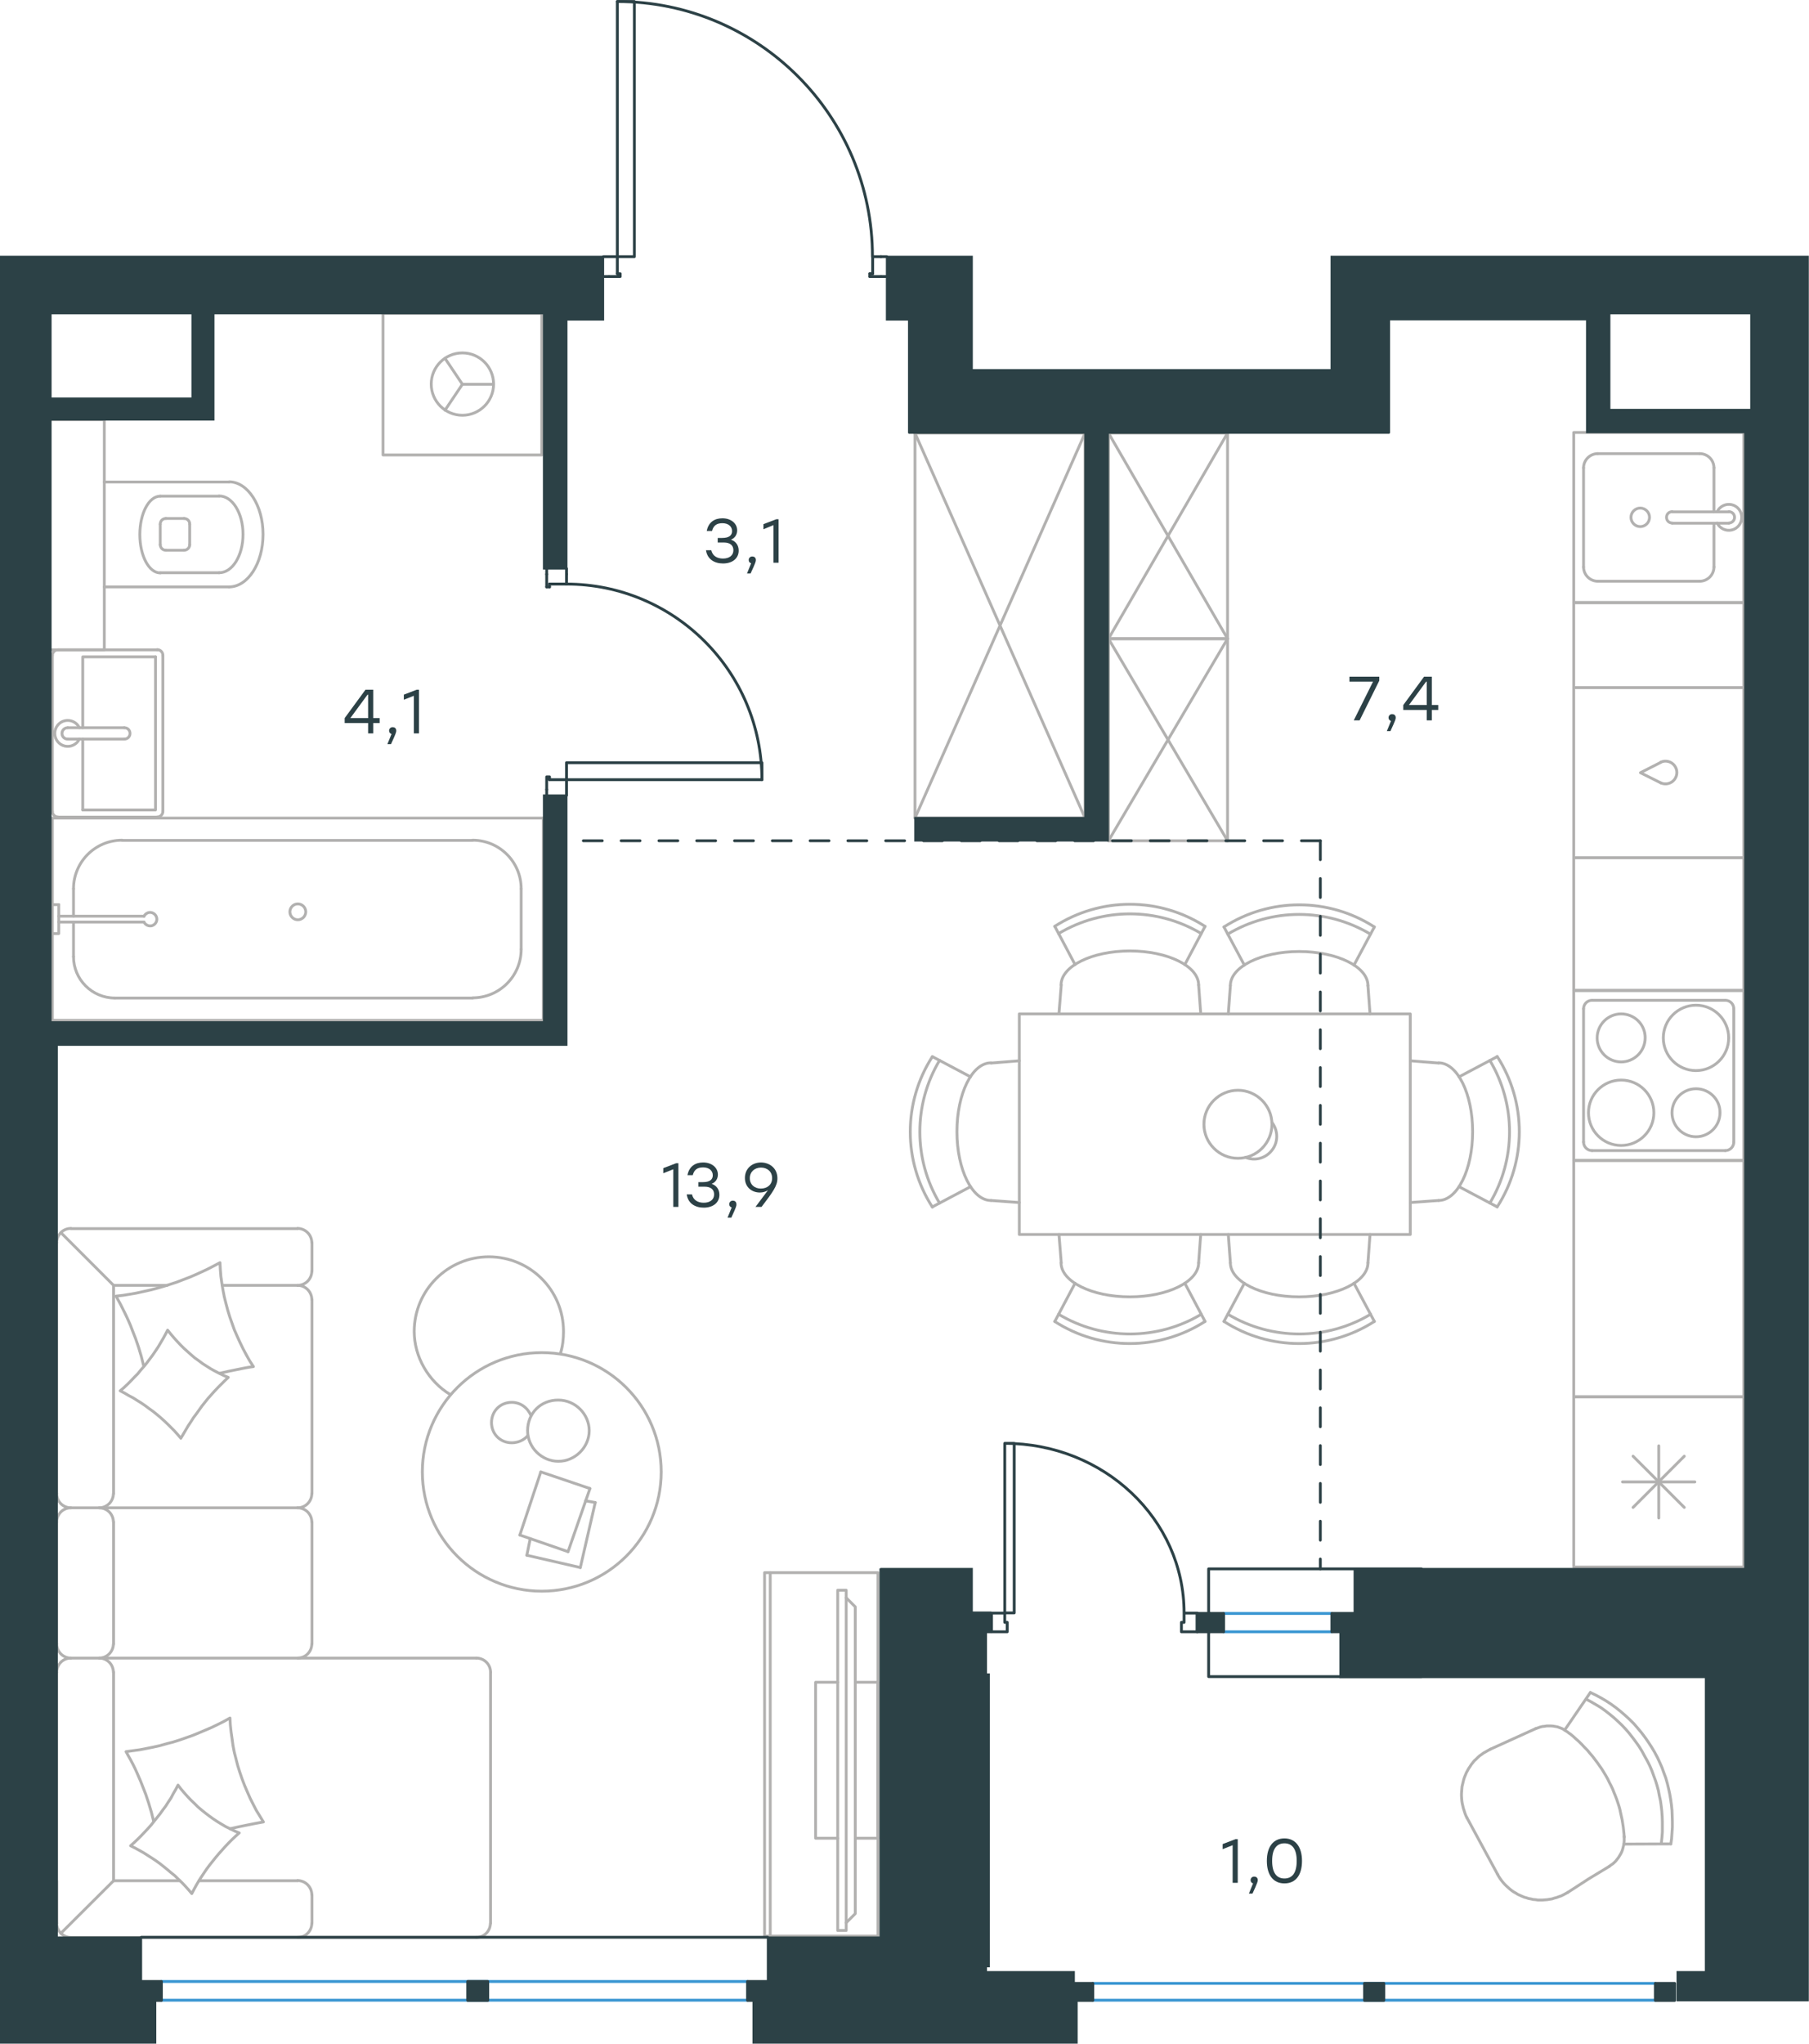 <?xml version="1.0" encoding="utf-8"?>
<!-- Generator: Adobe Illustrator 26.5.0, SVG Export Plug-In . SVG Version: 6.00 Build 0)  -->
<svg version="1.1" id="Слой_1" xmlns="http://www.w3.org/2000/svg" xmlns:xlink="http://www.w3.org/1999/xlink" x="0px" y="0px"
	 viewBox="0 0 957.3 1081.2" style="enable-background:new 0 0 957.3 1081.2;" xml:space="preserve">
<style type="text/css">
	.st0{fill:none;stroke:#B2B1B0;stroke-width:1.5;stroke-linecap:round;stroke-linejoin:round;stroke-miterlimit:10;}
	.st1{fill:none;stroke:#B2B1B0;stroke-width:1.5;stroke-linecap:round;stroke-linejoin:round;stroke-miterlimit:22.926;}
	.st2{fill:none;stroke:#2C4146;stroke-width:1.5;stroke-linecap:round;stroke-linejoin:round;stroke-miterlimit:10;}
	.st3{fill:none;stroke:#3996D2;stroke-width:1.5;stroke-linecap:round;stroke-linejoin:round;stroke-miterlimit:22.926;}
	.st4{fill:none;stroke:#2C4146;stroke-width:1.5;stroke-linecap:round;stroke-linejoin:round;stroke-miterlimit:22.926;}
	.st5{fill:#2C4146;}
	.st6{fill:#2C4146;stroke:#2C4146;stroke-miterlimit:10;}
	
		.st7{fill:none;stroke:#2D4146;stroke-width:1.5;stroke-linecap:round;stroke-linejoin:round;stroke-miterlimit:22.926;stroke-dasharray:10,10,0,0;}
</style>
<g>
	<line class="st0" x1="574.2" y1="432.8" x2="484.2" y2="229.1"/>
	<polyline class="st0" points="484.2,229.1 574.2,229.1 484.2,432.8 	"/>
	<polyline class="st0" points="574.2,229.1 574.2,432.8 484.2,432.8 484.2,229.1 	"/>
	<line class="st0" x1="907" y1="300" x2="907" y2="276.8"/>
	<path class="st0" d="M868,278.6c2.7,0,4.9-2.2,4.9-4.9c0-2.7-2.2-4.9-4.9-4.9c-2.7,0-4.9,2.2-4.9,4.9
		C863.1,276.4,865.3,278.6,868,278.6z"/>
	<path class="st0" d="M884.9,270.7c-1.7,0-3,1.3-3,3c0,1.7,1.3,3,3,3"/>
	<line class="st0" x1="914.9" y1="276.8" x2="884.9" y2="276.8"/>
	<path class="st0" d="M914.9,276.7c1.6,0,3-1.3,3-3c0-1.7-1.3-3-3-3"/>
	<line class="st0" x1="914.9" y1="270.8" x2="884.9" y2="270.8"/>
	<path class="st0" d="M908.7,276.7c1.4,2.9,4.6,4.4,7.7,3.7c3.1-0.7,5.3-3.5,5.3-6.7c0-3.2-2.2-6-5.3-6.7c-3.1-0.7-6.3,0.8-7.7,3.7"
		/>
	<path class="st0" d="M899.5,307.5c4.1,0,7.5-3.4,7.5-7.5"/>
	<path class="st0" d="M907,247.5c0-4.2-3.4-7.5-7.5-7.5"/>
	<path class="st0" d="M838,300c0,4.1,3.4,7.5,7.5,7.5"/>
	<path class="st0" d="M845.5,240c-4.1,0-7.5,3.4-7.5,7.5"/>
	<line class="st0" x1="899.5" y1="307.5" x2="845.5" y2="307.5"/>
	<line class="st0" x1="838" y1="300" x2="838" y2="247.5"/>
	<line class="st0" x1="845.5" y1="240" x2="899.5" y2="240"/>
	<line class="st0" x1="907" y1="247.5" x2="907" y2="270.8"/>
	<rect x="832.8" y="228.8" class="st0" width="90" height="90"/>
	<rect x="832.8" y="318.8" class="st0" width="90" height="45"/>
	<rect x="832.8" y="453.8" class="st0" width="90" height="70.2"/>
	<rect x="832.8" y="613.9" class="st0" width="90" height="125"/>
	<path class="st0" d="M97.4,291.1c1.6,0,3-1.3,3-3"/>
	<path class="st0" d="M100.4,277.3c0-1.7-1.3-3-3-3"/>
	<path class="st0" d="M84.8,288.1c0,1.7,1.3,3,3,3"/>
	<path class="st0" d="M87.8,274.3c-1.7,0-3,1.3-3,3"/>
	<line class="st0" x1="87.8" y1="291.1" x2="97.4" y2="291.1"/>
	<line class="st0" x1="100.4" y1="288.2" x2="100.4" y2="277.4"/>
	<line class="st0" x1="97.4" y1="274.3" x2="87.8" y2="274.3"/>
	<line class="st0" x1="84.8" y1="277.4" x2="84.8" y2="288.2"/>
	<path class="st0" d="M84.8,262.5c-6,0-10.8,9.1-10.8,20.3c0,11.2,4.8,20.3,10.8,20.3"/>
	<line class="st0" x1="116" y1="303" x2="84.8" y2="303"/>
	<path class="st0" d="M116,303c7,0,12.6-9.1,12.6-20.3c0-11.2-5.6-20.3-12.6-20.3"/>
	<line class="st0" x1="116" y1="262.5" x2="84.8" y2="262.5"/>
	<path class="st0" d="M121.2,310.5c9.9,0,18-12.4,18-27.8c0-15.3-8.1-27.8-18-27.8"/>
	<line class="st0" x1="121.2" y1="310.5" x2="55.2" y2="310.5"/>
	<line class="st0" x1="121.2" y1="255" x2="55.2" y2="255"/>
	<polyline class="st0" points="26.7,343.8 55.2,343.8 55.2,222 26.7,222 	"/>
	<polyline class="st0" points="235.5,217 244.7,203.3 235.5,189.6 	"/>
	<line class="st0" x1="244.7" y1="203.3" x2="261.2" y2="203.3"/>
	<path class="st0" d="M228.2,203.2c0,9.1,7.4,16.5,16.5,16.5c9.1,0,16.5-7.4,16.5-16.5c0-9.1-7.4-16.5-16.5-16.5
		C235.6,186.7,228.2,194.1,228.2,203.2z"/>
	<rect x="202.7" y="165.7" class="st0" width="84" height="75"/>
	<line class="st0" x1="38.9" y1="506.1" x2="38.9" y2="487.8"/>
	<path class="st0" d="M76.2,487.8c0.7,1.5,2.4,2.3,4,2c1.6-0.4,2.8-1.8,2.8-3.5c0-1.7-1.2-3.1-2.8-3.5c-1.6-0.4-3.3,0.5-4,2"/>
	<line class="st0" x1="31.1" y1="487.8" x2="76.2" y2="487.8"/>
	<line class="st0" x1="31.1" y1="484.7" x2="76.2" y2="484.7"/>
	<line class="st0" x1="31.1" y1="478.6" x2="27.7" y2="478.6"/>
	<polyline class="st0" points="31.1,478.6 31.1,493.9 27.7,493.9 	"/>
	<path class="st0" d="M153.4,482.4c0,2.3,1.9,4.2,4.2,4.2c2.3,0,4.2-1.9,4.2-4.2c0-2.3-1.9-4.2-4.2-4.2
		C155.3,478.2,153.4,480.1,153.4,482.4z"/>
	<path class="st0" d="M38.9,506.1c0,12.1,9.8,21.9,21.9,21.9"/>
	<path class="st0" d="M64.6,444.5c-14.2,0-25.7,11.5-25.7,25.7"/>
	<path class="st0" d="M250.1,527.9c14.2,0,25.7-11.5,25.7-25.7"/>
	<path class="st0" d="M275.8,470.2c0-14.2-11.5-25.7-25.7-25.7"/>
	<line class="st0" x1="38.9" y1="470.2" x2="38.9" y2="484.7"/>
	<line class="st0" x1="60.7" y1="528" x2="250.1" y2="528"/>
	<line class="st0" x1="275.8" y1="502.3" x2="275.8" y2="470.2"/>
	<line class="st0" x1="250.1" y1="444.6" x2="64.6" y2="444.6"/>
	<rect x="27.7" y="432.8" class="st0" width="259.8" height="107"/>
	<g>
		<line class="st0" x1="43.8" y1="391" x2="43.8" y2="428.5"/>
		<polyline class="st0" points="43.8,385 43.8,347.5 82.3,347.5 		"/>
		<polyline class="st0" points="82.3,347.5 82.3,428.5 43.8,428.5 		"/>
		<path class="st0" d="M83.2,432.2c1.7,0,3-1.3,3-3"/>
		<path class="st0" d="M86.2,346.7c0-1.6-1.3-3-3-3"/>
		<path class="st0" d="M27.7,429.2c0,1.7,1.3,3,3,3"/>
		<path class="st0" d="M30.7,343.8c-1.7,0-3,1.3-3,3"/>
		<path class="st0" d="M65.8,391c1.7,0,3-1.3,3-3c0-1.7-1.3-3-3-3"/>
		<line class="st0" x1="35.9" y1="391" x2="65.8" y2="391"/>
		<path class="st0" d="M35.8,385c-1.6,0-3,1.3-3,3c0,1.7,1.3,3,3,3"/>
		<line class="st0" x1="35.9" y1="385" x2="65.8" y2="385"/>
		<path class="st0" d="M42,385c-1.4-2.9-4.6-4.4-7.7-3.7c-3.1,0.7-5.3,3.5-5.3,6.7c0,3.2,2.2,6,5.3,6.7c3.1,0.7,6.3-0.8,7.7-3.7"/>
		<line class="st0" x1="30.8" y1="432.3" x2="83.3" y2="432.3"/>
		<line class="st0" x1="86.2" y1="429.3" x2="86.2" y2="346.8"/>
		<line class="st0" x1="83.3" y1="343.8" x2="30.8" y2="343.8"/>
		<line class="st0" x1="27.7" y1="346.8" x2="27.7" y2="429.3"/>
	</g>
	<path class="st0" d="M878.9,414.2c2.5,1.1,5.5,0.4,7.2-1.8c1.7-2.2,1.7-5.2,0-7.4c-1.7-2.2-4.7-2.9-7.2-1.8"/>
	<polyline class="st0" points="878.9,403.3 868.1,408.8 878.9,414.2 	"/>
	<rect x="832.8" y="363.8" class="st0" width="90" height="90"/>
	<line class="st0" x1="649.6" y1="337.9" x2="586.6" y2="229.1"/>
	<polyline class="st0" points="586.6,229.1 649.6,229.1 586.6,337.9 	"/>
	<polyline class="st0" points="649.6,229.1 649.6,337.9 586.6,337.9 586.6,229.1 	"/>
	<line class="st0" x1="649.6" y1="444.8" x2="586.6" y2="337.9"/>
	<polyline class="st0" points="586.6,337.9 649.6,337.9 586.6,444.8 	"/>
	<polyline class="st0" points="649.6,337.9 649.6,444.8 586.6,444.8 586.6,337.9 	"/>
	<path class="st0" d="M857.9,571.4c-9.5,0-17.3,7.7-17.3,17.3c0,9.5,7.7,17.3,17.3,17.3c9.5,0,17.3-7.7,17.3-17.3
		C875.2,579.2,867.5,571.4,857.9,571.4z"/>
	<path class="st0" d="M857.9,536.4c-7,0-12.7,5.7-12.7,12.7c0,7,5.7,12.7,12.7,12.7c7,0,12.7-5.7,12.7-12.7
		C870.7,542.1,865,536.4,857.9,536.4z"/>
	<path class="st0" d="M897.5,531.8c-9.5,0-17.3,7.7-17.3,17.3c0,9.5,7.7,17.3,17.3,17.3c9.5,0,17.3-7.7,17.3-17.3
		C914.8,539.6,907.1,531.8,897.5,531.8z"/>
	<path class="st0" d="M897.5,576c-7,0-12.7,5.7-12.7,12.7c0,7,5.7,12.7,12.7,12.7c7,0,12.7-5.7,12.7-12.7
		C910.3,581.7,904.6,576,897.5,576z"/>
	<path class="st0" d="M842.5,529.2c-2.5,0-4.5,2-4.5,4.5"/>
	<path class="st0" d="M838,604.2c0,2.5,2,4.5,4.5,4.5"/>
	<path class="st0" d="M917.5,533.7c0-2.5-2-4.5-4.5-4.5"/>
	<path class="st0" d="M913,608.7c2.5,0,4.5-2,4.5-4.5"/>
	<line class="st0" x1="838" y1="533.7" x2="838" y2="604.2"/>
	<line class="st0" x1="913" y1="529.2" x2="842.5" y2="529.2"/>
	<line class="st0" x1="917.5" y1="604.2" x2="917.5" y2="533.7"/>
	<line class="st0" x1="842.5" y1="608.7" x2="913" y2="608.7"/>
	<rect x="832.8" y="524" class="st0" width="90" height="90"/>
	<line class="st0" x1="864.2" y1="797.5" x2="891.3" y2="770.4"/>
	<line class="st0" x1="891.3" y1="797.5" x2="864.2" y2="770.4"/>
	<line class="st0" x1="858.6" y1="784" x2="896.9" y2="784"/>
	<line class="st0" x1="877.8" y1="803.1" x2="877.8" y2="764.9"/>
	<rect x="832.8" y="739" class="st0" width="90" height="90"/>
	<path class="st0" d="M649.8,695.3c23.2,13.9,52.3,13.9,75.5,0"/>
	<path class="st0" d="M647.7,699.1c24.2,15.6,55.3,15.6,79.6,0"/>
	<line class="st0" x1="716.5" y1="678.9" x2="727.3" y2="699.1"/>
	<line class="st0" x1="658.5" y1="678.9" x2="647.7" y2="699.1"/>
	<line class="st0" x1="651.1" y1="668.1" x2="650" y2="653.1"/>
	<line class="st0" x1="723.9" y1="668.1" x2="725" y2="653.1"/>
	<path class="st0" d="M651.1,668.1c0,9.9,16.3,18,36.4,18c20.1,0,36.4-8.1,36.4-18"/>
	<path class="st0" d="M725.2,494.2c-23.2-13.9-52.3-13.9-75.5,0"/>
	<path class="st0" d="M727.3,490.4c-24.2-15.6-55.3-15.6-79.6,0"/>
	<line class="st0" x1="716.5" y1="510.6" x2="727.3" y2="490.4"/>
	<line class="st0" x1="658.5" y1="510.6" x2="647.7" y2="490.4"/>
	<line class="st0" x1="651.1" y1="521.4" x2="650" y2="536.4"/>
	<line class="st0" x1="723.9" y1="521.4" x2="725" y2="536.4"/>
	<path class="st0" d="M723.9,521.4c0-9.9-16.3-18-36.4-18c-20.1,0-36.4,8.1-36.4,18"/>
	<path class="st0" d="M635.7,493.9c-23.2-13.9-52.3-13.9-75.5,0"/>
	<path class="st0" d="M637.7,490.1c-24.2-15.6-55.3-15.6-79.6,0"/>
	<line class="st0" x1="568.9" y1="510.3" x2="558.2" y2="490.1"/>
	<line class="st0" x1="627" y1="510.3" x2="637.7" y2="490.1"/>
	<line class="st0" x1="634.3" y1="521.1" x2="635.4" y2="536.1"/>
	<line class="st0" x1="561.6" y1="521.1" x2="560.4" y2="536.1"/>
	<path class="st0" d="M634.3,521.1c0-9.9-16.3-18-36.4-18c-20.1,0-36.4,8.1-36.4,18"/>
	<path class="st0" d="M788.4,636.5c13.9-23.2,13.9-52.3,0-75.5"/>
	<path class="st0" d="M792.3,638.5c15.6-24.2,15.6-55.3,0-79.6"/>
	<line class="st0" x1="772.1" y1="569.7" x2="792.3" y2="559"/>
	<line class="st0" x1="772.1" y1="627.8" x2="792.3" y2="638.5"/>
	<line class="st0" x1="761.3" y1="635.1" x2="746.3" y2="636.2"/>
	<line class="st0" x1="761.3" y1="562.4" x2="746.3" y2="561.2"/>
	<path class="st0" d="M761.3,635.1c9.9,0,18-16.3,18-36.4c0-20.1-8.1-36.4-18-36.4"/>
	<path class="st0" d="M497.2,561c-13.9,23.2-13.9,52.3,0,75.5"/>
	<path class="st0" d="M493.4,559c-15.6,24.2-15.6,55.3,0,79.6"/>
	<line class="st0" x1="513.6" y1="627.8" x2="493.4" y2="638.5"/>
	<line class="st0" x1="513.6" y1="569.7" x2="493.4" y2="559"/>
	<line class="st0" x1="524.5" y1="562.4" x2="539.4" y2="561.2"/>
	<line class="st0" x1="524.5" y1="635.1" x2="539.4" y2="636.2"/>
	<path class="st0" d="M524.4,562.3c-10,0-18,16.3-18,36.4c0,20.1,8.1,36.4,18,36.4"/>
	<path class="st0" d="M560.2,695.3c23.2,13.9,52.3,13.9,75.5,0"/>
	<path class="st0" d="M558.1,699.1c24.2,15.6,55.3,15.6,79.6,0"/>
	<line class="st0" x1="627" y1="678.9" x2="637.7" y2="699.1"/>
	<line class="st0" x1="568.9" y1="678.9" x2="558.2" y2="699.1"/>
	<line class="st0" x1="561.6" y1="668.1" x2="560.4" y2="653.1"/>
	<line class="st0" x1="634.3" y1="668.1" x2="635.4" y2="653.1"/>
	<path class="st0" d="M561.5,668.1c0,9.9,16.3,18,36.4,18c20.1,0,36.4-8.1,36.4-18"/>
	<path class="st0" d="M659.1,612.3c5,2.1,10.8,0.5,14.1-3.9c3.3-4.3,3.2-10.3-0.1-14.6"/>
	<path class="st0" d="M673.1,594.8c0-9.9-8.1-18-18-18c-9.9,0-18,8.1-18,18c0,9.9,8.1,18,18,18C665.1,612.8,673.1,604.7,673.1,594.8
		z"/>
	<rect x="539.4" y="536.4" class="st0" width="206.9" height="116.7"/>
	<line class="st0" x1="60.1" y1="995" x2="95.2" y2="995"/>
	<line class="st0" x1="117.6" y1="680" x2="157.5" y2="680"/>
	<polygon class="st0" points="126.6,969.7 124.2,968.7 121.8,967.5 119.5,966.4 117.3,965.1 115,963.7 112.9,962.3 110.8,960.8 
		108.7,959.2 106.7,957.6 104.7,955.9 102.9,954.1 101,952.3 99.2,950.4 97.5,948.5 95.8,946.5 94.2,944.4 93,946.7 91.7,948.9 
		90.5,951.2 89.1,953.3 87.7,955.5 86.2,957.5 84.7,959.6 83.1,961.6 81.5,963.6 79.9,965.6 78.2,967.5 76.5,969.3 74.7,971.2 
		72.9,973 71,974.8 69.1,976.5 71.5,977.7 73.7,978.9 76,980.2 78.2,981.6 80.4,983 82.5,984.4 84.6,985.9 86.6,987.5 88.6,989.1 
		90.6,990.8 92.6,992.4 94.4,994.2 96.3,996 98.1,997.9 99.8,999.8 101.5,1001.8 102.7,999.5 103.9,997.3 105.2,995.1 106.6,992.9 
		108,990.8 109.5,988.6 111,986.6 112.6,984.6 114.2,982.6 115.8,980.7 117.5,978.8 119.2,976.9 121,975 122.8,973.2 124.7,971.4 	
		"/>
	<polyline class="st0" points="121.7,967.5 126.1,966.5 130.5,965.6 135,964.7 137.2,964.3 139.4,963.9 137.5,960.8 135.6,957.7 
		133.9,954.4 132.3,951.2 130.8,947.8 129.4,944.5 128.1,941.1 126.9,937.6 125.8,934.1 124.9,930.6 124,927.1 123.3,923.5 
		122.8,919.8 122.3,916.3 121.9,912.6 121.7,908.9 118.5,910.7 115.3,912.3 112,913.9 108.7,915.3 105.4,916.7 102,918.1 
		98.6,919.3 95.2,920.5 91.7,921.6 88.2,922.5 84.7,923.5 81.1,924.3 77.6,925 74,925.7 70.3,926.2 66.7,926.7 67.9,928.9 69.1,931 
		70.3,933.3 71.4,935.5 72.4,937.7 73.4,940 74.4,942.3 75.3,944.6 77.1,949.2 78.7,954 80.1,958.7 81.3,963.5 	"/>
	<polyline class="st0" points="116.4,726.5 120.8,725.5 125.2,724.6 129.7,723.7 131.9,723.3 134.1,723 132.1,719.9 130.3,716.7 
		128.6,713.5 127,710.2 125.5,706.9 124,703.5 122.8,700.1 121.6,696.7 120.5,693.1 119.6,689.7 118.7,686.1 118,682.5 117.4,678.9 
		116.9,675.3 116.6,671.6 116.4,668 113.2,669.7 109.9,671.4 106.7,672.9 103.4,674.4 100.1,675.8 96.7,677.1 93.3,678.4 
		89.9,679.5 86.4,680.6 82.9,681.6 79.4,682.5 75.8,683.3 72.2,684.1 68.7,684.7 65,685.3 61.4,685.7 62.6,687.9 63.8,690.1 
		64.9,692.3 66,694.5 67.1,696.8 68.1,699 69.1,701.3 70,703.7 71.8,708.3 73.4,713 74.8,717.7 76,722.5 	"/>
	<polygon class="st0" points="120.8,728.7 118.4,727.7 116.1,726.6 113.8,725.4 111.6,724.2 109.4,722.8 107.2,721.4 105.2,719.9 
		103.1,718.4 101.1,716.7 99.2,715 97.3,713.3 95.5,711.5 93.7,709.6 92,707.7 90.3,705.7 88.7,703.7 87.5,706 86.3,708.2 85,710.4 
		83.7,712.6 82.3,714.7 80.8,716.9 79.3,718.9 77.8,720.9 76.2,722.9 74.5,724.8 72.9,726.8 71.1,728.6 69.3,730.5 67.5,732.3 
		65.6,734.1 63.6,735.8 65.9,737 68.1,738.3 70.4,739.5 72.6,740.9 74.7,742.2 76.9,743.7 78.9,745.2 81,746.7 83,748.3 84.9,749.9 
		86.8,751.6 88.7,753.4 90.5,755.2 92.3,757 94,758.9 95.7,760.9 97,758.7 98.3,756.5 99.6,754.3 101,752.2 102.4,750 103.9,748 
		105.4,745.9 106.9,743.8 108.5,741.8 110.1,739.8 111.8,737.9 113.5,736 115.3,734.1 117.1,732.3 118.9,730.5 	"/>
	<line class="st0" x1="60.1" y1="680" x2="32.5" y2="652.4"/>
	<polyline class="st0" points="60.1,884.7 60.1,995 32.2,1022.8 	"/>
	<line class="st0" x1="60.1" y1="805.2" x2="60.1" y2="869.7"/>
	<line class="st0" x1="60.1" y1="680" x2="60.1" y2="790.2"/>
	<path class="st0" d="M60,884.7c0-4.2-3.4-7.5-7.5-7.5"/>
	<path class="st0" d="M52.5,877.2c4.1,0,7.5-3.4,7.5-7.5"/>
	<path class="st0" d="M60,805.2c0-4.2-3.4-7.5-7.5-7.5"/>
	<path class="st0" d="M52.5,797.7c4.1,0,7.5-3.4,7.5-7.5"/>
	<line class="st0" x1="259.6" y1="884.7" x2="259.6" y2="1017.5"/>
	<line class="st0" x1="37.6" y1="877.2" x2="252.1" y2="877.2"/>
	<line class="st0" x1="157.5" y1="797.7" x2="37.6" y2="797.7"/>
	<line class="st0" x1="30" y1="884.7" x2="30" y2="1017.5"/>
	<line class="st0" x1="30" y1="805.2" x2="30" y2="869.7"/>
	<line class="st0" x1="165.1" y1="805.2" x2="165.1" y2="869.7"/>
	<line class="st0" x1="165.1" y1="687.5" x2="165.1" y2="790.2"/>
	<path class="st0" d="M37.5,877.2c-4.2,0-7.5,3.4-7.5,7.5"/>
	<path class="st0" d="M30,869.7c0,4.1,3.4,7.5,7.5,7.5"/>
	<path class="st0" d="M37.5,797.7c-4.2,0-7.5,3.4-7.5,7.5"/>
	<path class="st0" d="M30,790.2c0,4.2,3.4,7.5,7.5,7.5"/>
	<path class="st0" d="M157.5,877.2c4.2,0,7.5-3.4,7.5-7.5"/>
	<path class="st0" d="M252,1025c4.2,0,7.5-3.4,7.5-7.5"/>
	<path class="st0" d="M259.6,884.7c0-4.2-3.4-7.5-7.5-7.5"/>
	<path class="st0" d="M165,805.2c0-4.2-3.4-7.5-7.5-7.5"/>
	<path class="st0" d="M157.5,797.7c4.2,0,7.5-3.4,7.5-7.5"/>
	<path class="st0" d="M165,687.5c0-4.1-3.4-7.5-7.5-7.5"/>
	<path class="st0" d="M30,1017.5c0,4.1,3.4,7.5,7.5,7.5"/>
	<path class="st0" d="M157.5,1025c4.2,0,7.5-3.4,7.5-7.5"/>
	<path class="st0" d="M165,1002.4c0-4.1-3.4-7.5-7.5-7.5"/>
	<path class="st0" d="M37.5,649.9c-4.2,0-7.5,3.4-7.5,7.5"/>
	<path class="st0" d="M165,657.4c0-4.1-3.4-7.5-7.5-7.5"/>
	<path class="st0" d="M157.5,680c4.2,0,7.5-3.4,7.5-7.5"/>
	<line class="st0" x1="252.1" y1="1025" x2="37.6" y2="1025"/>
	<line class="st0" x1="30" y1="1017.5" x2="30" y2="995"/>
	<line class="st0" x1="105.3" y1="995" x2="157.5" y2="995"/>
	<line class="st0" x1="165.1" y1="1002.5" x2="165.1" y2="1017.5"/>
	<line class="st0" x1="157.5" y1="650" x2="37.6" y2="650"/>
	<line class="st0" x1="30" y1="657.4" x2="30" y2="790.2"/>
	<line class="st0" x1="60.1" y1="680" x2="88.5" y2="680"/>
	<line class="st0" x1="165.1" y1="672.5" x2="165.1" y2="657.4"/>
	<line class="st0" x1="464.6" y1="972.5" x2="452.6" y2="972.5"/>
	<line class="st0" x1="464.6" y1="890" x2="452.6" y2="890"/>
	<polyline class="st0" points="447.8,845.3 452.6,850.1 452.6,1012.4 447.8,1017.2 	"/>
	<rect x="443.3" y="841.3" class="st0" width="4.5" height="180"/>
	<polyline class="st0" points="443.3,890 431.6,890 431.6,972.5 443.3,972.5 	"/>
	<line class="st0" x1="464.6" y1="972.5" x2="464.6" y2="890"/>
	<line class="st0" x1="407.6" y1="832" x2="407.6" y2="1024.3"/>
	<rect x="404.6" y="832" class="st0" width="60" height="192.3"/>
	<polyline class="st0" points="812.7,914.5 813.9,914.1 815,913.7 816.2,913.4 817.3,913.3 818.5,913.1 819.7,913.1 820.8,913.1 
		822,913.2 823.1,913.4 824.2,913.6 825.3,914 826.4,914.4 827.4,914.9 828.4,915.6 829.4,916.2 830.4,917 	"/>
	<polyline class="st0" points="859.5,971.5 859.5,972.7 859.5,973.9 859.4,975.1 859.2,976.3 858.9,977.5 858.6,978.6 858.2,979.7 
		857.7,980.7 857.1,981.7 856.5,982.7 855.8,983.6 855.1,984.5 854.3,985.3 853.4,986.1 852.5,986.7 851.6,987.4 	"/>
	<polyline class="st0" points="829.6,1001.2 827.4,1002.4 826.2,1003 825,1003.4 823.7,1003.9 822.5,1004.2 821.3,1004.6 
		820,1004.8 818.8,1005 817.5,1005.1 816.3,1005.2 815.1,1005.2 813.8,1005.2 812.6,1005 811.3,1004.9 810.1,1004.6 808.9,1004.4 
		807.7,1004 806.6,1003.7 805.4,1003.2 804.3,1002.7 803.2,1002.2 802.1,1001.5 801,1000.9 800,1000.2 799,999.4 798.1,998.6 
		797.1,997.7 796.2,996.8 795.4,995.9 794.6,994.9 793.8,993.8 793.1,992.7 792.5,991.6 	"/>
	<polyline class="st0" points="841.6,895.4 844.5,896.8 847.3,898.3 850,899.9 852.6,901.6 855.2,903.5 857.7,905.5 860,907.5 
		862.3,909.6 864.6,911.9 866.6,914.2 868.6,916.6 870.5,919.1 872.3,921.7 874,924.3 875.6,927 877.1,929.8 878.3,932.4 
		879.5,935.1 880.5,937.9 881.5,940.6 882.3,943.4 883,946.3 883.6,949.1 884.1,952 884.5,954.9 884.8,957.8 884.9,960.7 885,963.7 
		885,966.6 884.8,969.6 884.6,972.6 884.2,975.5 	"/>
	<polyline class="st0" points="830.9,917.3 832.5,918.6 834,920 835.6,921.4 837.1,922.9 838.5,924.4 840,925.9 841.3,927.5 
		842.7,929.1 843.9,930.7 845.2,932.4 846.4,934.1 847.6,935.8 848.7,937.6 849.8,939.4 850.8,941.2 851.7,943.1 852.6,944.8 
		853.4,946.5 854.1,948.3 854.8,950 855.5,951.8 856.1,953.6 856.7,955.4 857.2,957.2 857.6,959.1 858,960.9 858.4,962.7 
		858.7,964.6 859,966.5 859.2,968.3 859.4,970.2 859.5,972 	"/>
	<polyline class="st0" points="839.3,898.9 841.9,900.3 844.5,901.8 847,903.3 849.4,905 851.7,906.8 853.9,908.6 856.1,910.6 
		858.2,912.6 860.2,914.7 862.1,916.9 863.9,919.2 865.7,921.6 867.4,924 869,926.6 870.4,929.2 871.9,931.9 873.1,934.3 
		874.2,936.9 875.1,939.4 876.1,942.1 876.9,944.7 877.6,947.3 878.1,950 878.7,952.7 879.1,955.5 879.4,958.2 879.6,960.9 
		879.7,963.7 879.7,966.5 879.7,969.2 879.5,971.9 879.2,974.7 	"/>
	<polyline class="st0" points="776.3,961.7 775.7,960.5 775.2,959.2 774.8,957.9 774.4,956.7 774.1,955.4 773.8,954.1 773.6,952.8 
		773.5,951.5 773.4,950.2 773.4,948.9 773.5,947.6 773.6,946.3 773.7,945.1 774,943.9 774.3,942.6 774.6,941.4 775,940.2 775.5,939 
		776,937.8 776.6,936.7 777.2,935.6 777.9,934.6 778.6,933.5 779.4,932.5 780.2,931.5 781.1,930.7 782,929.8 783,928.9 784,928.2 
		785.1,927.4 786.2,926.8 787.4,926.1 788.7,925.4 	"/>
	<line class="st0" x1="884.2" y1="975.5" x2="859.3" y2="975.6"/>
	<line class="st0" x1="841.6" y1="895.4" x2="828" y2="915.3"/>
	<line class="st0" x1="788.7" y1="925.4" x2="812.7" y2="914.5"/>
	<polyline class="st0" points="829.6,1001.2 840.7,994 851.6,987.4 	"/>
	<line class="st0" x1="776.3" y1="961.7" x2="792.5" y2="991.6"/>
	<g>
		<line class="st1" x1="307.1" y1="829.3" x2="278.8" y2="822.8"/>
		<line class="st1" x1="278.8" y1="822.8" x2="280.6" y2="814"/>
		<line class="st1" x1="309.9" y1="794" x2="315" y2="794.9"/>
		<line class="st1" x1="315" y1="794.9" x2="307.1" y2="829.3"/>
		<line class="st1" x1="300.6" y1="820.9" x2="275.1" y2="812.1"/>
		<line class="st1" x1="275.1" y1="812.1" x2="286.2" y2="778.7"/>
		<line class="st1" x1="286.2" y1="778.7" x2="312.2" y2="787.5"/>
		<line class="st1" x1="312.2" y1="787.5" x2="300.6" y2="820.9"/>
		<ellipse class="st1" cx="286.7" cy="778.7" rx="63.2" ry="63.1"/>
		<path class="st1" d="M279.2,756.9c0,8.8,7.4,16.2,16.3,16.2c8.8,0,16.3-7.4,16.3-16.2s-7.4-16.2-16.3-16.2
			C286.2,740.6,279.2,747.6,279.2,756.9z"/>
		<path class="st1" d="M279.2,759.6c-1.9,2.3-5.1,3.7-8.4,3.7c-6,0-10.7-4.6-10.7-10.7c0-6,4.6-10.7,10.7-10.7c4.6,0,8.4,2.8,10.2,7
			"/>
		<path class="st1" d="M238.3,737.8c-11.6-7-19.1-20-19.1-33.4c0-21.8,17.7-39.5,39.5-39.5c21.8,0,39.5,17.6,39.5,39.5
			c0,3.9-0.4,7.7-1.6,11.6"/>
	</g>
</g>
<line class="st2" x1="466.2" y1="135.8" x2="469.3" y2="135.8"/>
<polyline class="st2" points="319.3,135.8 322.3,135.8 326.7,135.8 "/>
<line class="st2" x1="461.8" y1="135.8" x2="466.2" y2="135.8"/>
<path class="st2" d="M461.7,135.8c0-74.6-60.4-135-135-135"/>
<line class="st2" x1="466.2" y1="146.3" x2="460.3" y2="146.3"/>
<line class="st2" x1="322.3" y1="146.3" x2="319.3" y2="146.3"/>
<line class="st2" x1="326.7" y1="135.8" x2="326.7" y2="144.8"/>
<polyline class="st2" points="322.3,146.3 328.2,146.3 328.2,144.8 326.7,144.8 "/>
<line class="st2" x1="461.8" y1="144.8" x2="460.3" y2="144.8"/>
<line class="st2" x1="469.3" y1="146.3" x2="466.2" y2="146.3"/>
<line class="st2" x1="461.8" y1="135.8" x2="461.8" y2="144.8"/>
<line class="st2" x1="460.3" y1="144.8" x2="460.3" y2="146.3"/>
<polygon class="st2" points="326.7,0.8 335.7,0.8 335.7,33.6 335.7,135.8 326.7,135.8 326.7,102.7 "/>
<line class="st2" x1="299.8" y1="303.8" x2="299.8" y2="300.8"/>
<polyline class="st2" points="299.8,420.8 299.8,417.7 299.8,412.5 "/>
<line class="st2" x1="299.8" y1="309" x2="299.8" y2="303.8"/>
<path class="st2" d="M403.2,412.5c0-57.2-46.3-103.5-103.5-103.5"/>
<line class="st2" x1="289.3" y1="303.8" x2="289.3" y2="310.5"/>
<line class="st2" x1="289.3" y1="417.7" x2="289.3" y2="420.8"/>
<line class="st2" x1="299.8" y1="412.5" x2="290.8" y2="412.5"/>
<polyline class="st2" points="289.3,417.7 289.3,411 290.8,411 290.8,412.5 "/>
<line class="st2" x1="290.8" y1="309" x2="290.8" y2="310.5"/>
<line class="st2" x1="289.3" y1="300.8" x2="289.3" y2="303.8"/>
<line class="st2" x1="299.8" y1="309" x2="290.8" y2="309"/>
<line class="st2" x1="290.8" y1="310.5" x2="289.3" y2="310.5"/>
<polygon class="st2" points="332.8,412.5 403.2,412.5 403.2,403.5 370.4,403.5 299.8,403.5 299.8,412.5 "/>
<line class="st3" x1="704.6" y1="863.3" x2="647.5" y2="863.3"/>
<line class="st3" x1="704.8" y1="853.6" x2="647.5" y2="853.6"/>
<rect x="640.1" y="853.6" class="st4" width="7.4" height="9.7"/>
<rect x="639.6" y="830" class="st4" width="112.6" height="57"/>
<rect x="704.8" y="853.6" class="st4" width="14.7" height="9.7"/>
<path class="st4" d="M524.7,863.3v-9.9h7v4.9h1.3v5H524.7z M633.5,863.3h-8.3v-5h1.4v-4.9h7V863.3z M531.7,763.6
	c52.4,0,94.9,40.1,94.9,89.7 M531.7,763.6h5v89.7h-5V763.6z"/>
<rect x="514.3" y="853.3" class="st4" width="9.9" height="10"/>
<rect x="633.5" y="853.6" class="st4" width="6.6" height="9.7"/>
<line class="st3" x1="578.3" y1="1049.3" x2="876" y2="1049.3"/>
<line class="st3" x1="578.3" y1="1058.2" x2="876" y2="1058.2"/>
<rect x="568.1" y="1049.3" class="st4" width="10.2" height="9"/>
<rect x="876" y="1049.3" class="st4" width="10.2" height="9"/>
<rect x="722.1" y="1049.3" class="st4" width="10.2" height="9"/>
<line class="st3" x1="85.4" y1="1058.2" x2="395.6" y2="1058.2"/>
<line class="st3" x1="85.4" y1="1048.3" x2="395.6" y2="1048.3"/>
<rect x="74.8" y="1048.3" class="st4" width="10.6" height="10"/>
<rect x="395.6" y="1048.3" class="st4" width="10.7" height="10"/>
<rect x="247.5" y="1048.3" class="st4" width="10.6" height="10"/>
<line class="st4" x1="74.8" y1="1024.9" x2="406.2" y2="1024.9"/>
<g>
	<path class="st5" d="M390.9,291.3c0,4.2-3.4,6.8-8.3,6.8c-4.5,0-8.3-2.2-9-7h2.8c0.7,3.1,3.2,4.4,6.2,4.4c3.4,0,5.5-1.7,5.5-4.4
		c0-2.3-1.4-4.1-5.1-4.1h-3.2v-2.4h2.4c3.5,0,5.2-1.3,5.2-3.6c0-2.6-2.1-4.2-5.1-4.2c-2.8,0-4.7,1-5.5,4.1H374
		c0.9-4.7,4.2-6.7,8.3-6.7c4.4,0,7.8,2.6,7.8,6.4c0,2.2-1.2,4.1-3.3,4.9C389.4,286.4,390.9,288.5,390.9,291.3z"/>
	<path class="st5" d="M397.2,303.4h-1.9l2.2-5.4c-0.8-0.2-1.3-0.9-1.3-1.7c0-1.1,0.8-1.9,1.9-1.9c0.8,0,1.9,0.4,1.9,1.9
		C400,296.9,399.9,297.6,397.2,303.4z"/>
	<path class="st5" d="M412,274.6v23.1h-2.7v-19.9L404,280v-2.7l6.8-2.6H412z"/>
</g>
<g>
	<path class="st5" d="M359,615.4v23.1h-2.7v-19.9l-5.3,2.1v-2.7l6.8-2.6H359z"/>
	<path class="st5" d="M380.7,632.1c0,4.2-3.4,6.8-8.3,6.8c-4.5,0-8.3-2.2-9-7h2.8c0.7,3.1,3.2,4.4,6.2,4.4c3.4,0,5.5-1.7,5.5-4.4
		c0-2.3-1.4-4.1-5.1-4.1h-3.2v-2.4h2.4c3.5,0,5.2-1.3,5.2-3.6c0-2.6-2.1-4.2-5.1-4.2c-2.8,0-4.7,1-5.5,4.1h-2.8
		c0.9-4.7,4.2-6.7,8.3-6.7c4.4,0,7.8,2.6,7.8,6.4c0,2.2-1.2,4.1-3.3,4.9C379.2,627.2,380.7,629.3,380.7,632.1z"/>
	<path class="st5" d="M387,644.2H385l2.2-5.4c-0.8-0.2-1.3-0.9-1.3-1.7c0-1.1,0.8-1.9,1.9-1.9c0.8,0,1.9,0.4,1.9,1.9
		C389.8,637.7,389.7,638.4,387,644.2z"/>
	<path class="st5" d="M411.4,623.4c0,4-2.4,7.2-8.4,15.1h-3.2l6.6-8.8c-1.2,0.7-2.6,1.2-4.3,1.2c-4.1,0-7.9-2.7-7.9-7.7
		c0-5,3.8-8.2,8.6-8.2C407.5,615.1,411.4,618.2,411.4,623.4z M408.6,623.3c0-3.5-2.6-5.6-5.9-5.6c-3.3,0-5.9,2.2-5.9,5.6
		c0,3.5,2.6,5.5,5.8,5.5C406.1,628.8,408.6,626.7,408.6,623.3z"/>
</g>
<g>
	<path class="st5" d="M729.9,358v2.1l-10.4,21h-3.1l10.2-20.5h-12.5V358H729.9z"/>
	<path class="st5" d="M735.8,386.8h-1.9l2.2-5.4c-0.8-0.2-1.3-0.9-1.3-1.7c0-1.1,0.8-1.9,1.9-1.9c0.8,0,1.9,0.4,1.9,1.9
		C738.6,380.3,738.5,381,735.8,386.8z"/>
	<path class="st5" d="M761.1,375.6h-3.4v5.5H755v-5.5h-12.4V373l11-15h4.1v15h3.4V375.6z M755,373v-12.4h-0.3l-9.1,12.4L755,373z"/>
</g>
<g>
	<path class="st5" d="M655,973v23.1h-2.7v-19.9l-5.3,2.1v-2.7l6.8-2.6H655z"/>
	<path class="st5" d="M662.8,1001.8h-1.9l2.2-5.4c-0.8-0.2-1.3-0.9-1.3-1.7c0-1.1,0.8-1.9,1.9-1.9c0.8,0,1.9,0.4,1.9,1.9
		C665.6,995.2,665.5,996,662.8,1001.8z"/>
	<path class="st5" d="M689,984.5c0,7.6-3.4,11.9-9.3,11.9c-5.8,0-9.3-4.3-9.3-11.9s3.5-11.9,9.3-11.9C685.5,972.6,689,977,689,984.5
		z M686.2,984.5c0-6.6-2.6-9.3-6.5-9.3s-6.5,2.7-6.5,9.3s2.6,9.3,6.5,9.3S686.2,991.2,686.2,984.5z"/>
</g>
<g>
	<path class="st5" d="M200.9,382.5h-3.4v5.5h-2.7v-5.5h-12.4v-2.6l11-15h4.1v15h3.4V382.5z M194.8,379.9v-12.4h-0.3l-9.1,12.4
		L194.8,379.9z"/>
	<path class="st5" d="M206.9,393.7H205l2.2-5.4c-0.8-0.2-1.3-0.9-1.3-1.7c0-1.1,0.8-1.9,1.9-1.9c0.8,0,1.9,0.4,1.9,1.9
		C209.7,387.2,209.6,387.9,206.9,393.7z"/>
	<path class="st5" d="M221.7,364.9V388H219v-19.9l-5.3,2.1v-2.7l6.8-2.6H221.7z"/>
</g>
<polygon class="st6" points="0.5,1058.4 0.5,1073.3 0.5,1080.8 61.4,1080.8 82.2,1080.8 82.2,1058.3 61.4,1058.4 61.4,1058.3 
	26.5,1058.4 "/>
<polygon class="st6" points="526.3,1058.3 398.7,1058.4 398.7,1073.3 398.7,1080.8 526.3,1080.8 569.8,1080.8 569.8,1058.3 
	526.3,1058.4 "/>
<polygon class="st6" points="568.3,1044.8 568.3,1043.3 521.8,1043.3 521.8,1040.3 523.3,1040.3 523.3,885.8 521.8,885.8 
	521.8,863.3 514.3,863.3 514.3,863.3 524.1,863.3 524.1,853.3 514.3,853.3 514.3,833.3 514.3,830.3 514.3,830 469.3,830 466.3,830 
	466.3,830.3 465.9,830.3 465.9,1025 466.3,1025.3 465.9,1025.3 465.9,1025 406.3,1025 406.3,1025.3 406.3,1028.3 406.3,1048.3 
	395.6,1048.3 395.6,1058.2 406.3,1058.2 406.3,1058.3 469.3,1058.3 486.7,1058.3 499.3,1058.3 521.8,1058.3 526.3,1058.3 
	568.3,1058.3 568.3,1058.2 578.3,1058.2 578.3,1049.3 568.3,1049.3 "/>
<rect x="640.1" y="853.6" class="st6" width="7.4" height="9.7"/>
<rect x="633.5" y="853.6" class="st6" width="6.6" height="9.7"/>
<rect x="876" y="1049.3" class="st6" width="10.2" height="9"/>
<rect x="722.1" y="1049.3" class="st6" width="10.2" height="9"/>
<rect x="74.8" y="1048.3" class="st6" width="10.6" height="10"/>
<rect x="247.5" y="1048.3" class="st6" width="10.6" height="10"/>
<path class="st6" d="M26.7,135.8H0.5v922.5h38.2h0h36v-30v-3v-0.3H30.1v0.3h-0.3l0.3-0.3V553.1h-0.3v-0.3h270v-12v-120h-12v120h-261
	v-75V222h75H113v-56.2h174.8v135h12v-132h0.2v0.3h19.2v-0.3v-3v-30H26.7z M101.8,210.8h-75v-45h75V210.8z"/>
<path class="st6" d="M926.7,135.8H704.6v60h-2.9H514.3v-45v-15h-30h-3h-12v30v3v0.3H481v-0.3h0.3L481,169v59.7h0.3v0.3h92.7v-0.3
	h0.3v204h-90v12h90h12v-216h0.3v0.3h148.2v-0.3h0.3V169h-0.3v-0.3l0.3,0.3h104.4v-0.3h0.3v60h12h75l-3,0v0.3h-0.3V830l0.3,0.3h-0.3
	V830H716.8v0.3v3v20.3h-12v9.7h4.5v22.5v1.5h193.4v156h-15v1.5v12v1.5h15.7h0.8h22.5h30V540.8v-75V222v-11.2v-45v-30H926.7z
	 M735.1,168.8h-0.3v0v0h74.9L735.1,168.8z M926.7,216.8h-75v-51h75V216.8z"/>
<line class="st7" x1="698.7" y1="444.8" x2="299.7" y2="444.8"/>
<line class="st7" x1="698.7" y1="444.8" x2="698.7" y2="830"/>
</svg>
